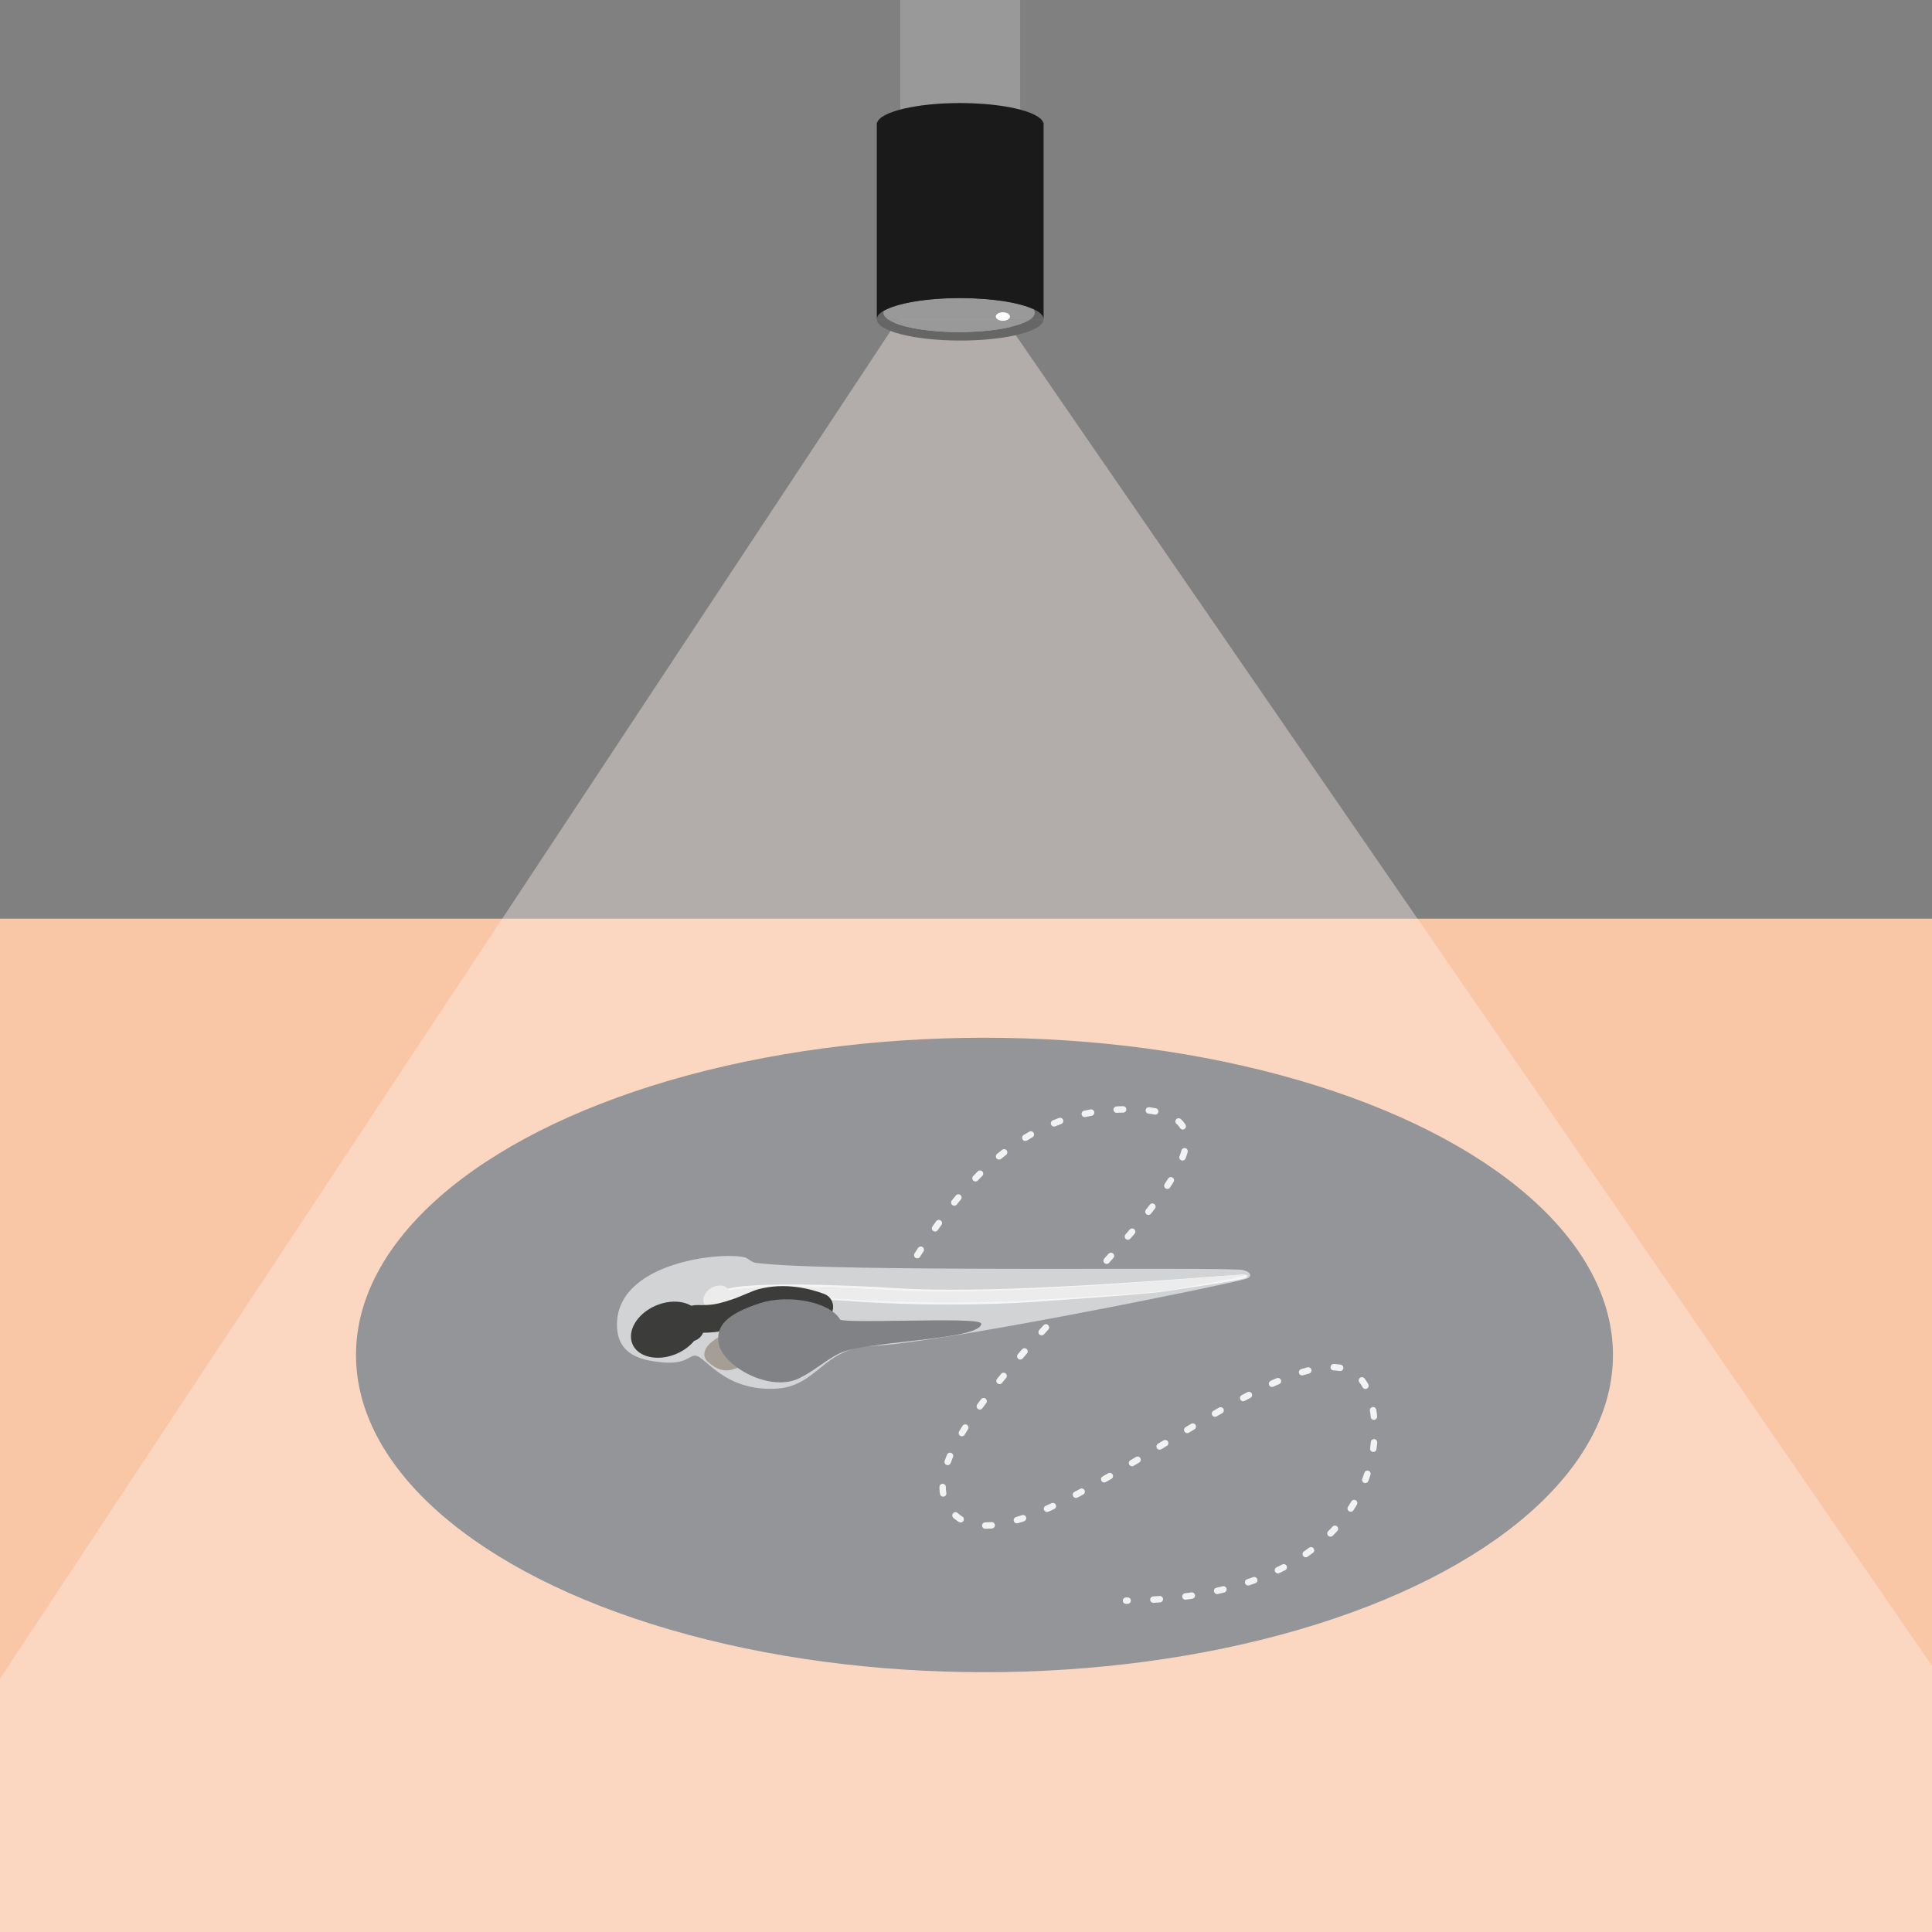 <svg xmlns="http://www.w3.org/2000/svg" xmlns:xlink="http://www.w3.org/1999/xlink" id="Layer_1" x="0px" y="0px" viewBox="0 0 300 300" style="enable-background:new 0 0 300 300;" xml:space="preserve">
<rect x="0" y="0" width="300" height="300" fill="#808080" stroke="none"/>
<style type="text/css">
	.st0{fill:#FAC7A6;}
	.st1{fill:#414042;}
	.st2{fill:#58595B;}
	.st3{fill:#A7A9AC;}
	.st4{fill:#939598;}
	.st5{opacity:0.4;}
	.st6{opacity:0.65;}
	.st7{fill:#BCBEC0;}
	.st8{fill:#6D6E71;}
	.st9{fill:#FFFFFF;}
	.st10{fill:#E6E7E8;}
	.st11{fill:#BBBDBF;}
	.st12{opacity:0.5;fill:none;}
	.st13{opacity:0.4;fill:#FEF1E9;}
	.st14{fill:#999999;}
	.st15{fill:#333333;}
	.st16{fill:#666666;}
	.st17{fill:#4D4D4D;}
	.st18{fill:none;}
	.st19{fill:#1A1A1A;}
	.st20{fill:#808080;}
	.st21{fill:#BBA595;}
	.st22{fill:#3E3C39;}
	.st23{fill:#DACDC3;}
	.st24{fill:#F0EBE7;}
	.st25{fill:#CEBEB2;}
	.st26{fill:#D1D3D4;}
	.st27{fill:none;stroke:#F37321;stroke-width:2;stroke-linecap:round;stroke-miterlimit:10;}
	.st28{fill:none;stroke:#F37321;stroke-width:2;stroke-linecap:round;stroke-miterlimit:10;stroke-dasharray:1.991,5.973;}
	.st29{fill:#404041;}
	.st30{fill:#CCCCCC;}
	.st31{fill:#D4CFCA;}
	.st32{fill:#FFFFFF;stroke:#666666;stroke-width:2;stroke-miterlimit:10;}
	.st33{fill:none;stroke:#B3B3B3;stroke-width:2;stroke-linecap:round;stroke-miterlimit:10;}
	.st34{fill:none;stroke:#B3B3B3;stroke-width:2;stroke-linecap:round;stroke-miterlimit:10;stroke-dasharray:1.992,5.975;}
	.st35{fill:#E7DFD9;}
	.st36{fill:#808285;}
	.st37{fill:#F08899;}
	.st38{fill:#DBCFC6;}
	.st39{fill:#F1F2F2;}
	.st40{fill:#F37321;}
	.st41{fill:none;stroke:#58595B;stroke-width:2;stroke-linecap:round;stroke-miterlimit:10;}
	.st42{fill:none;stroke:#58595B;stroke-width:2;stroke-miterlimit:10;}
	.st43{fill:none;stroke:#F37321;stroke-width:2;stroke-linecap:round;stroke-miterlimit:10;stroke-dasharray:2.002,6.006;}
	.st44{fill:#231F20;}
	.st45{opacity:0.5;fill:#EEBFC6;}
	.st46{fill:none;stroke:#6D6E70;stroke-linecap:round;stroke-miterlimit:10;}
	.st47{fill:#6D6E70;}
	.st48{fill:none;stroke:#6D6E70;stroke-width:0.75;stroke-linecap:round;stroke-miterlimit:10;}
	.st49{fill:none;stroke:#B3B3B3;stroke-width:2;stroke-linecap:round;stroke-miterlimit:10;stroke-dasharray:2.003,6.01;}
	.st50{opacity:0.4;fill:#FAC7A6;}
	.st51{fill:none;stroke:#D1D3D4;stroke-width:0.75;stroke-linecap:round;stroke-miterlimit:10;}
	.st52{fill:none;stroke:#4D4D4D;stroke-width:3;}
	.st53{fill:#1B1C1E;}
	.st54{fill:#2E3033;}
	.st55{fill:#4D5056;}
	.st56{fill:#5F6568;}
	.st57{fill:#B78576;}
	.st58{fill:#A87569;}
	.st59{fill:#CC8C7D;}
	.st60{fill:#512317;}
	.st61{fill:#232221;}
	.st62{fill:#DBB1B7;}
	.st63{fill:#C9A2A9;}
	.st64{fill:#F1F1F2;}
	.st65{fill:none;stroke:#808184;stroke-width:0.5;stroke-linecap:round;stroke-miterlimit:10;}
	.st66{fill:none;stroke:#B3B3B3;stroke-width:2;stroke-linecap:round;stroke-miterlimit:10;stroke-dasharray:2,6;}
	.st67{fill:#FFDEAB;}
	.st68{fill:none;stroke:#FFFFFF;}
	.st69{fill:#FAC6A4;}
	.st70{opacity:0.3;fill:#F37321;}
	.st71{opacity:0.85;fill:#FCE0CE;}
	.st72{fill:#F9BA92;}
	.st73{fill:#EBBC7D;}
	.st74{fill:none;stroke:#939598;stroke-width:0.75;stroke-linecap:round;stroke-miterlimit:10;}
	.st75{fill:#F69C61;}
	.st76{fill:none;stroke:#939598;stroke-miterlimit:10;}
	.st77{fill:#E1D6CE;}
	.st78{fill:#DFD4CC;}
	.st79{fill:#B09581;}
	.st80{fill:#C4B0A1;}
	.st81{fill:#F7A773;}
	.st82{fill:#FAF8F7;}
	.st83{fill:#181415;}
	.st84{fill:#FFFFFF;stroke:#6D6E71;stroke-miterlimit:10;}
	.st85{fill:#F1F2F2;stroke:#6D6E71;stroke-miterlimit:10;}
	.st86{fill:none;stroke:#808184;stroke-width:0.25;stroke-linecap:round;stroke-miterlimit:10;}
	.st87{fill:none;stroke:#E6E7E8;stroke-width:2;stroke-linecap:round;stroke-miterlimit:10;stroke-dasharray:2,6;}
	.st88{fill:none;stroke:#808285;stroke-width:6;stroke-linecap:round;}
	.st89{fill:none;stroke:#F37321;stroke-linecap:round;}
	.st90{fill:#FDE3D3;}
	.st91{fill:none;stroke:#F1F2F2;stroke-width:2;stroke-linecap:round;stroke-miterlimit:10;stroke-dasharray:2,6;}
	.st92{opacity:0.5;fill:#6D6E71;}
	.st93{opacity:0.5;fill:#808285;}
	.st94{fill:none;stroke:#58595B;stroke-width:0.5;stroke-linecap:round;stroke-miterlimit:10;}
	.st95{fill:none;stroke:#6D6E71;stroke-width:2;}
	.st96{fill:none;stroke:#58595B;stroke-width:0.25;stroke-linecap:round;stroke-miterlimit:10;}
	.st97{fill:none;stroke:#6D6E71;stroke-width:0.75;stroke-linecap:round;stroke-miterlimit:10;}
	.st98{fill:none;stroke:#808285;stroke-width:3;stroke-linecap:round;stroke-linejoin:round;stroke-miterlimit:10;}
	.st99{fill:none;stroke:#6D6E70;stroke-width:1.25;stroke-linecap:round;stroke-miterlimit:10;}
	.st100{fill:none;stroke:#808285;stroke-width:2;stroke-linecap:round;stroke-miterlimit:10;}
	.st101{fill:#C6C6C5;stroke:#9C9B9B;stroke-miterlimit:10;}
	.st102{fill:#3C3C3B;stroke:#3C3C3B;stroke-width:0.5;stroke-miterlimit:10;}
	.st103{fill:#F5F5F5;stroke:#F5F5F5;stroke-miterlimit:10;}
	.st104{fill:none;stroke:#A7A9AC;stroke-miterlimit:10;}
	.st105{opacity:0.5;fill:#7A6A58;}
	.st106{fill:none;stroke:#868686;stroke-width:3;stroke-miterlimit:10;}
	.st107{fill:#3C3C3B;stroke:#868686;stroke-width:3;stroke-miterlimit:10;}
	.st108{fill:#868686;stroke:#868686;stroke-width:3;stroke-miterlimit:10;}
	.st109{fill:#868686;stroke:#F5F5F5;stroke-miterlimit:10;}
	.st110{fill:#3C3C3B;stroke:#F5F5F5;stroke-miterlimit:10;}
	.st111{fill:#B1B1B1;stroke:#F5F5F5;stroke-miterlimit:10;}
	.st112{fill:#ECECEC;}
	.st113{fill:none;stroke:#3C3C3B;stroke-width:10;stroke-linecap:round;stroke-miterlimit:10;}
	.st114{fill:#7A6A58;stroke:#7A6A58;stroke-width:0.5;stroke-miterlimit:10;}
	.st115{fill:none;stroke:#FFFFFF;stroke-width:2;stroke-linecap:round;stroke-miterlimit:10;stroke-dasharray:2,5;}
	.st116{fill:none;stroke:#F1F2F2;stroke-linecap:round;stroke-miterlimit:10;stroke-dasharray:1,4;}
	.st117{fill:#3C3C3B;}
	.st118{fill:#868686;}
	.st119{fill:#F5F5F5;}
	.st120{fill:#B1B1B1;}
</style>
<rect y="142.65" class="st0" width="300" height="157.35"></rect>
<polygon class="st13" points="139.77,49.15 0,260.67 0,300 300,300 300,258.68 155.73,49.15 "></polygon>
<path class="st14" d="M158.42,19.85V-0.46c-1.79-0.06-3.59-0.1-5.4-0.1c-4.46,0-8.88,0.2-13.24,0.57v19.84H158.42z"></path>
<path class="st15" d="M136.15,49.64L136.15,49.64c0-0.02,0-0.04,0-0.05V49.64z"></path>
<path class="st16" d="M137.19,48.58c0-0.11,0.02-0.22,0.07-0.32c-0.71,0.41-1.11,0.86-1.11,1.33c0,0.02,0,0.04,0.01,0.05h1.8  C137.46,49.31,137.19,48.95,137.19,48.58z"></path>
<ellipse class="st17" cx="149.1" cy="33.39" rx="9.32" ry="2.37"></ellipse>
<path class="st18" d="M159.9,49.64h-21.94c1.69,1.12,5.96,1.92,10.97,1.92C153.94,51.56,158.21,50.77,159.9,49.64z"></path>
<path class="st15" d="M162.04,49.64v-0.05C162.04,49.61,162.04,49.62,162.04,49.64L162.04,49.64z"></path>
<path class="st16" d="M148.93,51.56c-5.01,0-9.28-0.8-10.97-1.92h-1.8c0.12,1.79,5.86,3.24,12.94,3.24c7.08,0,12.83-1.44,12.94-3.24  h-2.14C158.21,50.77,153.94,51.56,148.93,51.56z"></path>
<path class="st16" d="M160.45,48c0.14,0.19,0.22,0.38,0.22,0.57c0,0.38-0.27,0.73-0.77,1.06h2.14c0-0.02,0.01-0.04,0.01-0.05  C162.04,49.01,161.47,48.47,160.45,48z"></path>
<path class="st15" d="M160.45,48c-1.05-1.37-5.81-2.41-11.52-2.41c-6.06,0-11.04,1.17-11.67,2.66c2.01-1.15,6.55-1.96,11.84-1.96  C153.99,46.3,158.25,46.99,160.45,48z"></path>
<path class="st14" d="M148.93,51.56c5.01,0,9.28-0.8,10.97-1.92h-21.94C139.65,50.77,143.92,51.56,148.93,51.56z"></path>
<path class="st14" d="M137.26,48.26c-0.04,0.11-0.07,0.21-0.07,0.32c0,0.05,0.01,0.1,0.01,0.15c0,0.02,0.01,0.04,0.02,0.06  c0.01,0.03,0.01,0.06,0.03,0.08c0.01,0.03,0.02,0.05,0.03,0.08c0.01,0.02,0.02,0.04,0.03,0.06c0.02,0.03,0.04,0.06,0.06,0.09  c0.01,0.02,0.02,0.03,0.04,0.05c0.02,0.03,0.05,0.06,0.08,0.09c0.01,0.01,0.02,0.03,0.03,0.04c0.03,0.03,0.07,0.07,0.1,0.1  c0.01,0.01,0.02,0.02,0.03,0.03c0.04,0.04,0.08,0.07,0.13,0.11c0.01,0,0.01,0.01,0.02,0.01c0.05,0.04,0.11,0.08,0.16,0.12h21.94  c0.06-0.04,0.11-0.08,0.16-0.12c0.01,0,0.01-0.01,0.02-0.01c0.05-0.04,0.09-0.07,0.13-0.11c0.01-0.01,0.02-0.02,0.03-0.03  c0.04-0.03,0.07-0.07,0.1-0.1c0.01-0.01,0.02-0.02,0.03-0.04c0.03-0.03,0.05-0.06,0.08-0.09c0.01-0.02,0.02-0.03,0.04-0.05  c0.02-0.03,0.04-0.06,0.06-0.09c0.01-0.02,0.02-0.04,0.03-0.06c0.01-0.02,0.02-0.05,0.03-0.08c0.01-0.03,0.02-0.06,0.03-0.08  c0.01-0.02,0.01-0.04,0.02-0.06c0.01-0.05,0.01-0.1,0.01-0.15c0-0.2-0.08-0.39-0.22-0.57c-2.2-1.02-6.46-1.71-11.35-1.71  C143.81,46.3,139.27,47.1,137.26,48.26z"></path>
<ellipse class="st9" cx="155.73" cy="49.15" rx="1.1" ry="0.66"></ellipse>
<path class="st19" d="M161.99,19.04c-0.29-0.88-1.92-1.66-4.36-2.21c-1.82-0.41-4.08-0.69-6.58-0.79c-0.64-0.02-1.29-0.04-1.95-0.04  c-6.77,0-12.33,1.33-12.9,3.03h-0.05v30.54c0-0.47,0.4-0.92,1.11-1.33c2.01-1.15,6.55-1.96,11.84-1.96c0.66,0,1.31,0.01,1.95,0.04  c2.5,0.1,4.77,0.37,6.58,0.78c1.13,0.25,2.09,0.55,2.82,0.89c1.02,0.47,1.6,1.01,1.6,1.58V19.04H161.99z"></path>
<path class="st18" d="M6.32,298.9c-3.63,0-6.57,1.29-6.57,2.87s2.94,2.87,6.57,2.87c3.63,0,6.57-1.29,6.57-2.87  S9.95,298.9,6.32,298.9z"></path>
<path class="st18" d="M7.08,266.65c0-0.83-1.95-1.5-4.35-1.5c-2.4,0-4.35,0.67-4.35,1.5s1.95,1.5,4.35,1.5  C5.13,268.14,7.08,267.47,7.08,266.65z"></path>
<ellipse class="st4" cx="152.87" cy="210.4" rx="97.59" ry="49.26"></ellipse>
<path class="st116" d="M129.11,206.28c9.38,9.17,14.59-34.03,46.07-34.03c34.76,0.01-43.22,50.79-26.4,63.4  c12.18,9.13,56.43-35.73,63.49-19.98c3.73,8.31,0.53,32.41-37.42,32.88"></path>
<g>
	<g>
		<path class="st26" d="M117.36,196.09c11.51,1.54,73,0.57,75.65,1.12c1.3,0.29,1.48,1.09,0.5,1.36    c-3.18,0.96-48.17,10.09-57.89,10.4c-8.01,0.26-8.59,6.47-15.41,6.68c-7.65,0.24-10.41-4.65-12.05-5.11    c-1.11-0.31-1.36,1.44-5.58,0.98c-2.56-0.28-6.59-0.9-6.77-5.48c-0.4-10.2,16.75-11.77,19.99-10.75    C116.15,195.41,116.69,196,117.36,196.09z"></path>
	</g>
	<g>
		<path class="st117" d="M108.58,204.27c0.86,2.01-0.74,4.63-3.58,5.84c-2.84,1.21-5.83,0.56-6.69-1.45    c-0.86-2.01,0.74-4.63,3.58-5.84C104.72,201.61,107.72,202.26,108.58,204.27z"></path>
		<path class="st117" d="M102.14,210.83c-1.81,0-3.35-0.76-3.93-2.12c-0.88-2.06,0.75-4.75,3.63-5.98c2.89-1.23,5.95-0.56,6.83,1.51    l0,0c0.88,2.06-0.75,4.75-3.63,5.98C104.07,210.63,103.07,210.83,102.14,210.83z M104.75,202.32c-0.9,0-1.87,0.19-2.82,0.6    c-2.78,1.19-4.36,3.74-3.52,5.7c0.84,1.96,3.78,2.58,6.55,1.39c2.78-1.19,4.36-3.74,3.52-5.7l0,0    C107.93,203.03,106.47,202.32,104.75,202.32z"></path>
	</g>
	<path class="st105" d="M113.22,210.24c1.77,1.65,3.74,2.11,2.56,1.9c-1.23-0.21-2.95,1.98-5.85-0.66   c-1.22-1.11-0.19-2.51,0.56-3.09C113.24,206.25,111.49,208.63,113.22,210.24z"></path>
	<g>
		<line class="st117" x1="124.14" y1="201.07" x2="126.57" y2="204.07"></line>
		
			<rect x="124.71" y="200.64" transform="matrix(0.777 -0.63 0.63 0.777 -99.601 124.188)" class="st118" width="1.29" height="3.86"></rect>
	</g>
	<g>
		<line class="st117" x1="121.66" y1="200.75" x2="124.14" y2="204.16"></line>
		
			<rect x="122.25" y="200.35" transform="matrix(0.809 -0.588 0.588 0.809 -95.603 111.075)" class="st118" width="1.29" height="4.22"></rect>
	</g>
	<g>
		<line class="st117" x1="119.72" y1="200.75" x2="121.7" y2="204.29"></line>
		
			<rect x="120.07" y="200.5" transform="matrix(0.872 -0.489 0.489 0.872 -83.635 84.928)" class="st118" width="1.29" height="4.05"></rect>
	</g>
	<g>
		<line class="st117" x1="117.55" y1="200.49" x2="119.32" y2="204.45"></line>
		
			<rect x="117.79" y="200.3" transform="matrix(0.914 -0.406 0.406 0.914 -72.024 65.551)" class="st118" width="1.29" height="4.34"></rect>
	</g>
	<g>
		<line class="st118" x1="115.84" y1="200.59" x2="117.29" y2="204.7"></line>
		
			<rect x="115.92" y="200.47" transform="matrix(0.943 -0.332 0.332 0.943 -60.639 50.161)" class="st118" width="1.29" height="4.35"></rect>
	</g>
	<g>
		<line class="st119" x1="124.27" y1="201.1" x2="126.71" y2="204.1"></line>
		
			<rect x="125.28" y="200.66" transform="matrix(0.777 -0.63 0.63 0.777 -99.583 124.272)" class="st119" width="0.43" height="3.86"></rect>
	</g>
	<g>
		<line class="st118" x1="115.93" y1="200.59" x2="117.38" y2="204.7"></line>
		
			<rect x="116.44" y="200.47" transform="matrix(0.943 -0.332 0.332 0.943 -60.634 50.191)" class="st119" width="0.43" height="4.35"></rect>
	</g>
	<g>
		<line class="st117" x1="117.61" y1="200.46" x2="119.37" y2="204.42"></line>
		
			<rect x="118.28" y="200.27" transform="matrix(0.914 -0.406 0.406 0.914 -71.994 65.556)" class="st119" width="0.43" height="4.34"></rect>
	</g>
	<g>
		<line class="st117" x1="119.81" y1="200.75" x2="121.79" y2="204.29"></line>
		
			<rect x="120.59" y="200.5" transform="matrix(0.872 -0.489 0.489 0.872 -83.613 84.953)" class="st119" width="0.43" height="4.05"></rect>
	</g>
	<g>
		<line class="st117" x1="121.82" y1="200.87" x2="124.3" y2="204.28"></line>
		
			<rect x="122.84" y="200.46" transform="matrix(0.809 -0.588 0.588 0.809 -95.638 111.192)" class="st119" width="0.43" height="4.22"></rect>
	</g>
	<g>
		<path class="st120" d="M112.26,200.72c1.29-1.55,17.61-1.09,27.17-0.46c17.68,1.16,53.88-2.4,54.04-2.1    c0.18,0.34-10.18,1.77-12.6,2.16c-2.64,0.42-15.43,1.27-18.85,1.53c-13.98,1.05-27.19,0.19-29.64,0.01    c-2.32-0.17-14.11-0.89-18.98-0.26C113.17,201.62,112.11,200.89,112.26,200.72z"></path>
		<path class="st119" d="M147.5,202.57c-7.67,0-13.55-0.39-15.14-0.51c-3.47-0.26-14.38-0.85-18.94-0.26    c-0.32,0.05-1.19-0.58-1.35-0.87c-0.1-0.18-0.02-0.31,0.01-0.35v0c1.51-1.81,20.26-1,27.35-0.54c13.04,0.85,36.28-0.87,47.46-1.7    c6.65-0.49,6.65-0.49,6.76-0.29l0.05,0.1l-0.05,0.12c-0.13,0.27-1.2,0.54-10.38,1.9c-1.02,0.15-1.87,0.28-2.38,0.36    c-2.13,0.34-10.75,0.95-15.91,1.32c-1.25,0.09-2.28,0.16-2.95,0.21C156.92,202.44,151.91,202.57,147.5,202.57z M119.13,201.12    c4.96,0,10.88,0.34,13.27,0.51c2.49,0.18,15.62,1.04,29.61-0.01c0.67-0.05,1.71-0.12,2.96-0.21c5.15-0.37,13.76-0.98,15.87-1.31    c0.5-0.08,1.35-0.21,2.38-0.36c2.17-0.32,5.97-0.88,8.25-1.3c-1.16,0.08-2.75,0.2-4.53,0.33c-11.18,0.83-34.45,2.55-47.51,1.7    c-11.93-0.78-25.42-0.87-26.92,0.31c0.17,0.19,0.73,0.57,0.89,0.59C114.82,201.19,116.87,201.12,119.13,201.12z M112.42,200.86    C112.42,200.86,112.42,200.86,112.42,200.86S112.42,200.86,112.42,200.86L112.42,200.86z"></path>
	</g>
	<path class="st112" d="M112.26,200.79c1.29-1.37,17.61-0.96,27.17-0.41c17.68,1.02,53.68-2.71,53.84-2.45   c0.18,0.3-9.98,2.16-12.4,2.5c-2.64,0.37-15.43,1.12-18.85,1.35c-13.98,0.93-27.19,0.17-29.64,0.01   c-2.32-0.15-14.11-0.79-18.98-0.23C113.17,201.58,112.11,200.94,112.26,200.79z"></path>
	<path class="st112" d="M113.21,200.34c0.48,0.82,0.02,1.98-1.03,2.61c-1.05,0.63-2.3,0.47-2.78-0.34   c-0.48-0.82-0.02-1.98,1.03-2.61C111.48,199.37,112.72,199.52,113.21,200.34z"></path>
	<path class="st117" d="M107.17,208.3c-1.14,0-2.1-0.9-2.15-2.05c-0.06-1.38,0.45-2.21,0.9-2.67c0.42-0.43,1.16-0.94,2.37-0.93   c2.29,0.04,2.94-0.15,4.37-0.55c1.14-0.32,2.34-0.82,3.3-1.23c0.75-0.31,1.29-0.54,1.74-0.66c4.23-1.16,8.25-0.05,10.28,0.71   c1.11,0.42,1.67,1.66,1.25,2.77c-0.42,1.11-1.66,1.67-2.77,1.25c-1.24-0.47-4.45-1.46-7.62-0.59c-0.18,0.05-0.76,0.29-1.22,0.48   c-1.01,0.42-2.4,1.01-3.79,1.4c-1.55,0.44-2.54,0.69-4.66,0.72c-0.31,0.76-1.03,1.3-1.9,1.35   C107.23,208.3,107.2,208.3,107.17,208.3z"></path>
	<g>
		<path class="st36" d="M130.37,204.97c0.45,0.8,22.25-0.46,21.91,0.67c-0.65,2.21-16.07,2.51-20.98,4.04    c-2.39,0.74-4.54,2.94-7.23,4.24c-4.63,2.23-11.79-1.99-12.36-5.31c-0.5-2.87,1.61-4.61,6.34-6.13    C122.77,200.94,128.93,202.43,130.37,204.97z"></path>
		<path class="st36" d="M121.13,214.65c-1.6,0-3.35-0.45-5.06-1.33c-2.44-1.26-4.2-3.1-4.47-4.7c-0.49-2.81,1.37-4.62,6.41-6.26    c4.52-1.46,10.91-0.16,12.44,2.54c0.33,0.31,5.35,0.24,9.79,0.18c7.05-0.1,11.7-0.13,12.1,0.4c0.04,0.05,0.05,0.12,0.03,0.18    c-0.41,1.39-5.88,2.01-11.67,2.66c-3.64,0.41-7.41,0.84-9.38,1.45c-1.32,0.41-2.57,1.27-3.89,2.19c-1.05,0.72-2.13,1.47-3.32,2.05    C123.24,214.44,122.22,214.65,121.13,214.65z M122.19,201.96c-1.38,0-2.79,0.19-4.11,0.62c-4.92,1.59-6.73,3.33-6.27,6.01    c0.27,1.53,1.98,3.32,4.36,4.54c2.81,1.45,5.75,1.71,7.85,0.69c1.18-0.57,2.25-1.31,3.29-2.03c1.33-0.92,2.6-1.79,3.95-2.22    c1.99-0.62,5.6-1.03,9.42-1.46c5.21-0.59,11.12-1.26,11.49-2.51c-0.27-0.47-7-0.37-11.92-0.3c-6.77,0.1-9.76,0.1-9.98-0.29l0,0    C129.29,203.29,125.85,201.96,122.19,201.96z"></path>
	</g>
</g>
</svg>